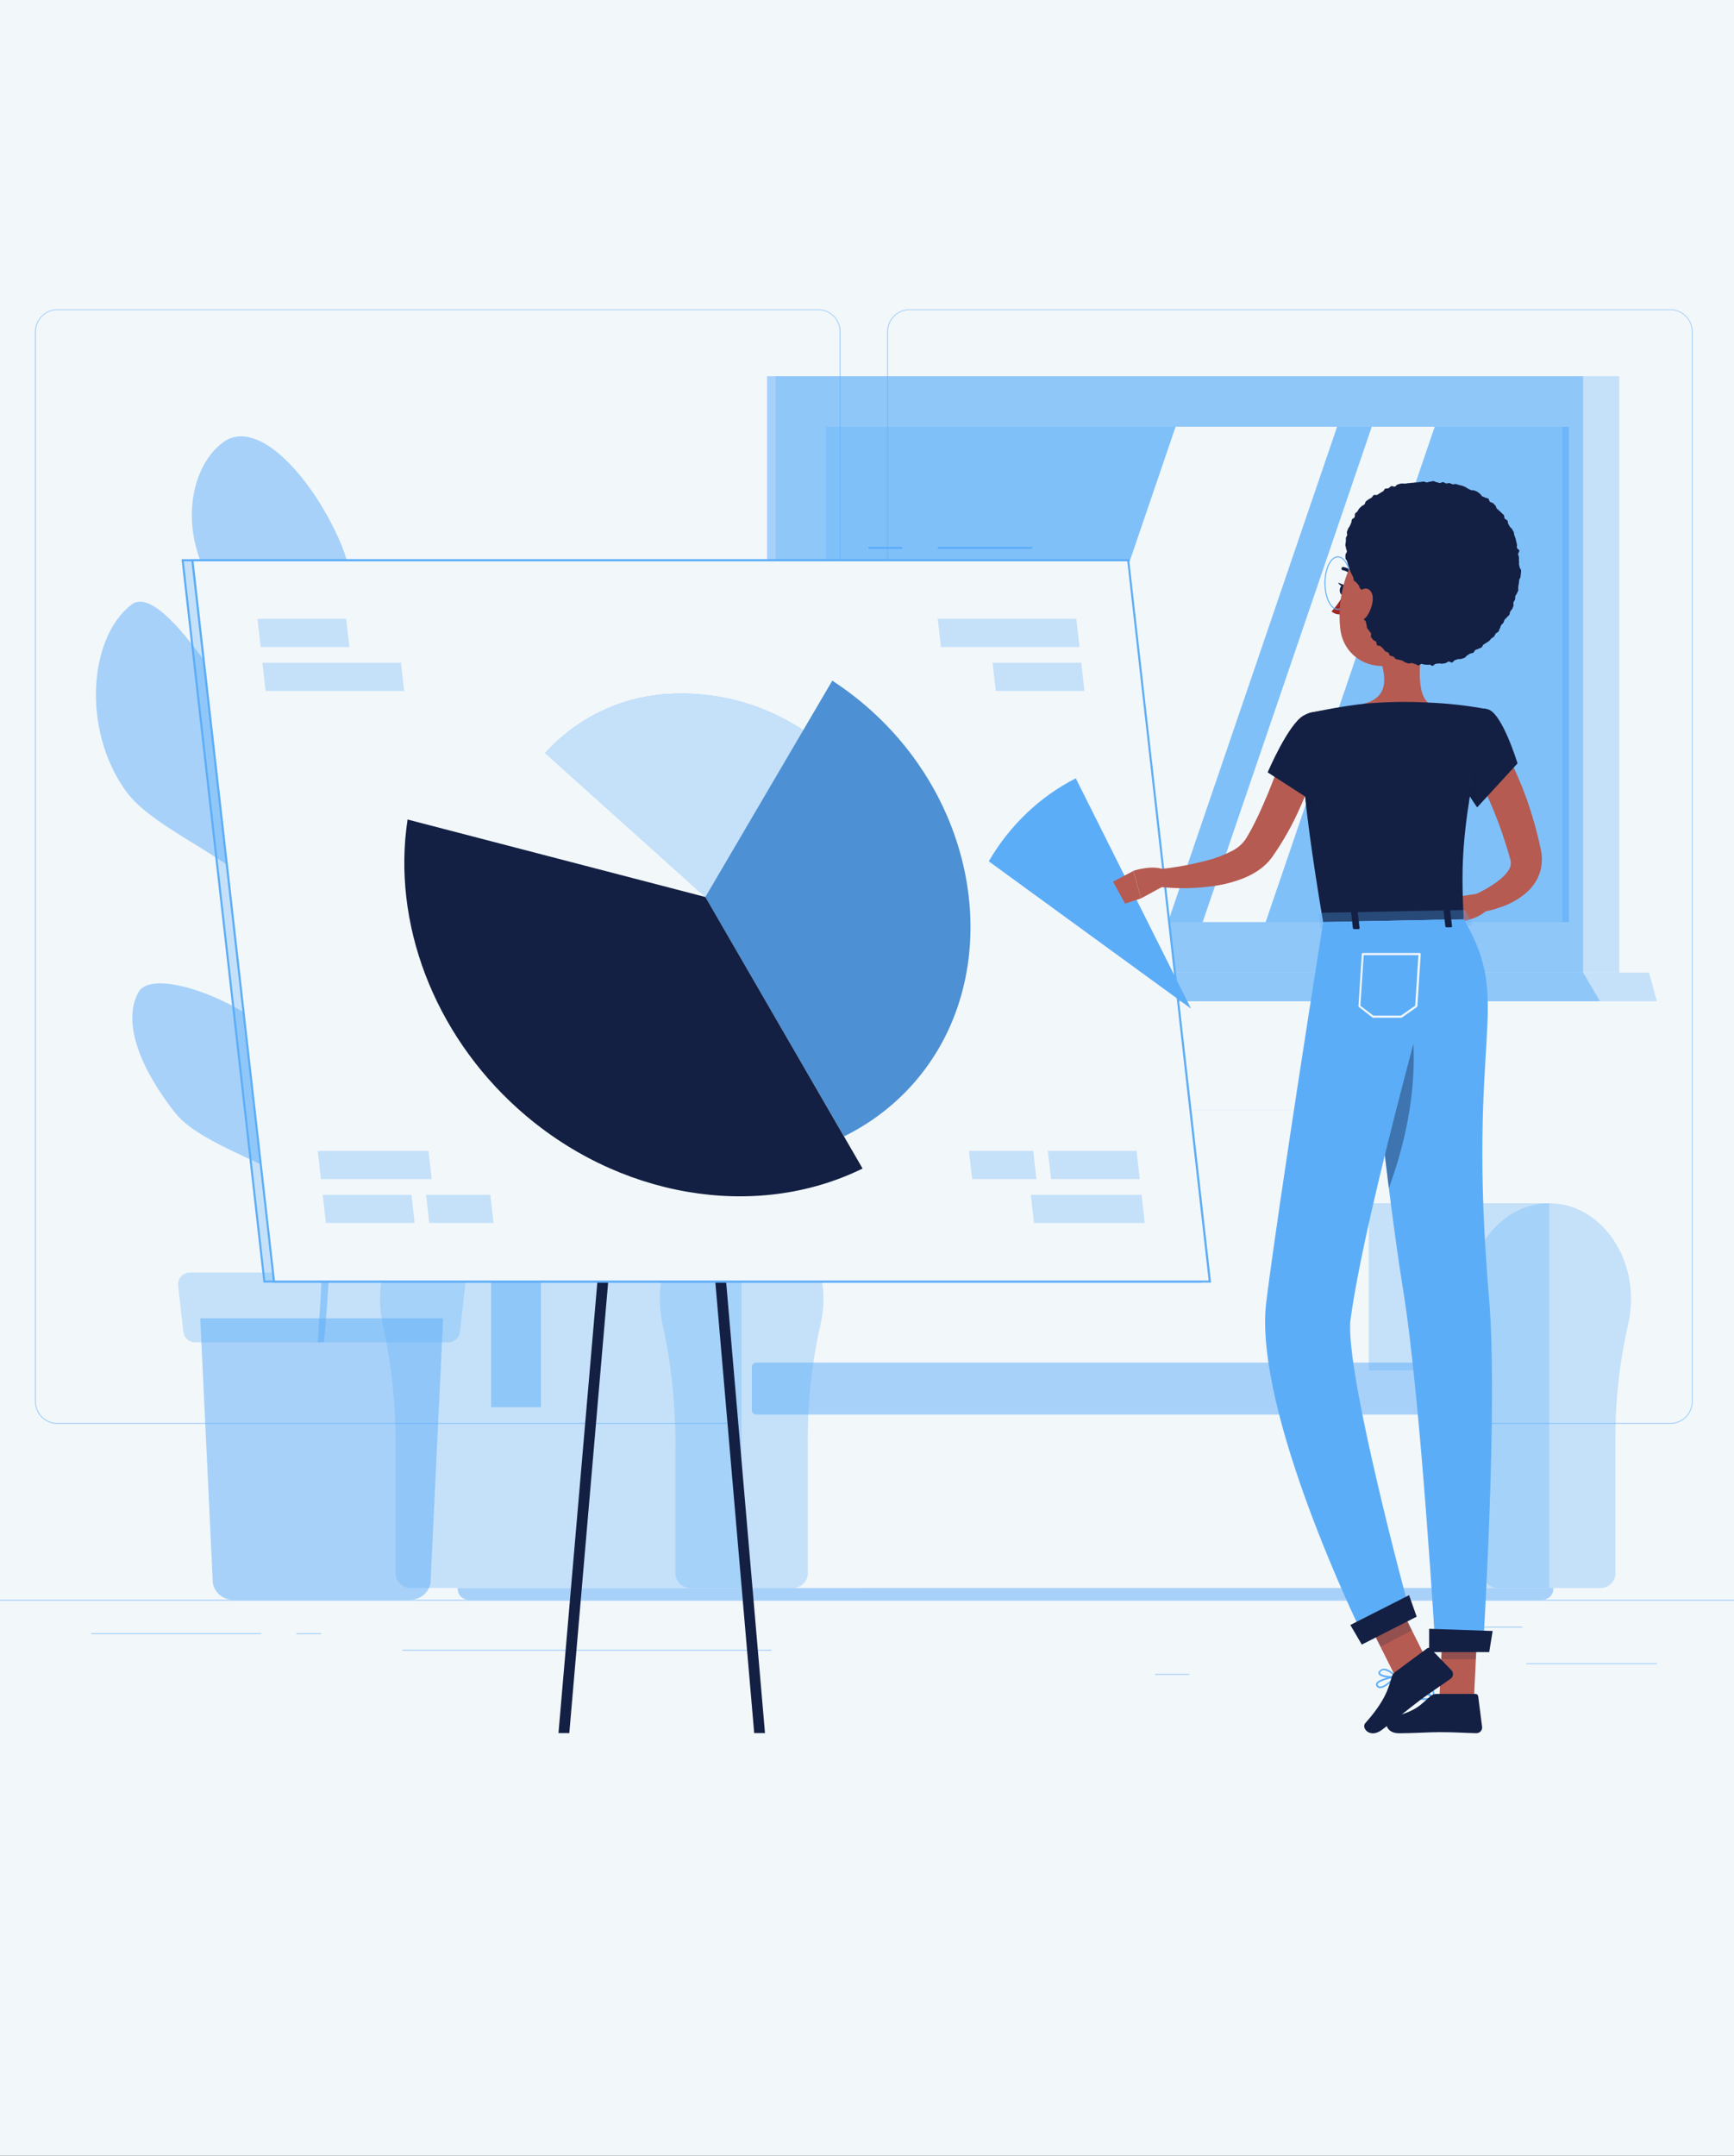 <svg width="375" height="466" viewBox="0 0 375 466" fill="none" xmlns="http://www.w3.org/2000/svg">
<rect x="0" y="0" width="375" height="466" fill="#333333" stroke="none"/>
<g clip-path="url(#clip0_35_7903)">
<rect width="375" height="466" fill="#F2F7FA"/>
<g clip-path="url(#clip1_35_7903)">
<path d="M401 345.807H-25V346.02H401V345.807Z" fill="#5CADF8" fill-opacity="0.5"/>
<path d="M358.315 359.514H330.097V359.727H358.315V359.514Z" fill="#5CADF8" fill-opacity="0.5"/>
<path d="M257.2 361.834H249.796V362.047H257.2V361.834Z" fill="#5CADF8" fill-opacity="0.5"/>
<path d="M329.244 351.609H312.895V351.822H329.244V351.609Z" fill="#5CADF8" fill-opacity="0.5"/>
<path d="M56.494 353.039H19.696V353.252H56.494V353.039Z" fill="#5CADF8" fill-opacity="0.5"/>
<path d="M69.478 353.039H64.085V353.252H69.478V353.039Z" fill="#5CADF8" fill-opacity="0.5"/>
<path d="M166.827 356.635H87.012V356.848H166.827V356.635Z" fill="#5CADF8" fill-opacity="0.5"/>
<path d="M176.924 307.807H12.411C11.122 307.805 9.887 307.291 8.977 306.379C8.066 305.467 7.555 304.231 7.555 302.942V71.684C7.566 70.402 8.082 69.177 8.992 68.274C9.901 67.371 11.13 66.864 12.411 66.861H176.924C178.214 66.861 179.451 67.374 180.364 68.286C181.276 69.199 181.789 70.436 181.789 71.726V302.942C181.789 304.232 181.276 305.47 180.364 306.382C179.451 307.294 178.214 307.807 176.924 307.807ZM12.411 67.032C11.179 67.034 9.998 67.525 9.127 68.397C8.257 69.269 7.768 70.451 7.768 71.684V302.942C7.768 304.174 8.257 305.356 9.127 306.228C9.998 307.101 11.179 307.592 12.411 307.594H176.924C178.157 307.592 179.339 307.101 180.211 306.229C181.083 305.357 181.573 304.175 181.576 302.942V71.684C181.573 70.451 181.083 69.269 180.211 68.397C179.339 67.525 178.157 67.034 176.924 67.032H12.411Z" fill="#5CADF8" fill-opacity="0.5"/>
<path d="M361.22 307.807H196.699C195.409 307.805 194.173 307.291 193.261 306.38C192.35 305.468 191.836 304.232 191.834 302.942V71.684C191.847 70.401 192.366 69.176 193.276 68.274C194.187 67.371 195.417 66.864 196.699 66.861H361.22C362.5 66.866 363.727 67.374 364.634 68.277C365.542 69.18 366.057 70.404 366.068 71.684V302.942C366.068 304.229 365.558 305.464 364.649 306.376C363.74 307.288 362.507 307.802 361.22 307.807ZM196.699 67.032C195.466 67.034 194.284 67.525 193.412 68.397C192.54 69.269 192.049 70.451 192.047 71.684V302.942C192.049 304.175 192.54 305.357 193.412 306.229C194.284 307.101 195.466 307.592 196.699 307.594H361.22C362.453 307.592 363.635 307.101 364.507 306.229C365.379 305.357 365.87 304.175 365.872 302.942V71.684C365.87 70.451 365.379 69.269 364.507 68.397C363.635 67.525 362.453 67.034 361.22 67.032H196.699Z" fill="#5CADF8" fill-opacity="0.5"/>
<path d="M342.382 81.32H165.882V210.245H342.382V81.32Z" fill="#5CADF8" fill-opacity="0.5"/>
<path d="M350.187 81.32H167.697V210.245H350.187V81.32Z" fill="#5CADF8" fill-opacity="0.3"/>
<path d="M342.382 210.254H165.882V216.439H346.029L342.382 210.254Z" fill="#5CADF8" fill-opacity="0.5"/>
<path d="M356.636 210.254H174.146L175.825 216.439H358.315L356.636 210.254Z" fill="#5CADF8" fill-opacity="0.3"/>
<path d="M339.264 199.331V92.252L178.619 92.252V199.331H339.264Z" fill="#5CADF8" fill-opacity="0.3"/>
<path d="M217.667 199.32L254.243 92.24H289.167L252.59 199.32H217.667Z" fill="#F2F7FA"/>
<path d="M260.097 199.32L296.665 92.24H310.279L273.712 199.32H260.097Z" fill="#F2F7FA"/>
<path d="M339.264 199.331V92.252H337.875V199.331H339.264Z" fill="#5CADF8" fill-opacity="0.5"/>
<path d="M198.513 260.096C198.096 260.096 197.661 260.096 197.269 260.138C188.502 260.837 181.405 269.195 180.851 279.479C180.723 281.746 180.915 284.021 181.422 286.235C183.357 295.108 184.286 304.171 184.191 313.252V339.792C184.13 340.646 184.407 341.49 184.964 342.14C185.521 342.791 186.311 343.196 187.164 343.268H335.038V260.096H198.513Z" fill="#5CADF8" fill-opacity="0.3"/>
<path d="M352.735 280.84C352.735 268.912 344.129 259.319 333.795 260.145C325.027 260.844 317.93 269.202 317.377 279.486C317.248 281.754 317.44 284.028 317.947 286.242C319.883 295.115 320.811 304.178 320.716 313.259V339.799C320.655 340.653 320.933 341.497 321.489 342.147C322.046 342.798 322.837 343.203 323.69 343.275H346.379C347.232 343.203 348.022 342.798 348.579 342.147C349.136 341.497 349.413 340.653 349.352 339.799V311.683C349.283 303.167 350.204 294.673 352.096 286.37C352.522 284.558 352.736 282.702 352.735 280.84Z" fill="#5CADF8" fill-opacity="0.3"/>
<path d="M310.646 296.246H159.535V343.285H310.646V296.246Z" fill="#F2F7FA"/>
<path d="M120.692 239.877H277.963C281.804 239.877 285.488 241.403 288.204 244.119C290.921 246.835 292.447 250.52 292.447 254.361V304.177H106.208V254.378C106.206 252.474 106.579 250.589 107.306 248.83C108.033 247.071 109.099 245.472 110.444 244.125C111.789 242.778 113.387 241.71 115.145 240.981C116.904 240.252 118.789 239.877 120.692 239.877Z" fill="#5CADF8" fill-opacity="0.5"/>
<path d="M131.283 239.877H281.721C285.512 239.877 289.149 241.383 291.83 244.064C294.511 246.745 296.017 250.382 296.017 254.174V304.186H116.986V254.174C116.986 250.382 118.493 246.745 121.174 244.064C123.855 241.383 127.491 239.877 131.283 239.877Z" fill="#F2F7FA"/>
<path d="M163.531 294.549H310.603C311.428 294.549 312.219 294.876 312.802 295.46C313.386 296.043 313.713 296.834 313.713 297.659V302.66C313.713 303.485 313.386 304.276 312.802 304.859C312.219 305.442 311.428 305.77 310.603 305.77H163.531C163.285 305.77 163.049 305.672 162.875 305.498C162.7 305.324 162.603 305.087 162.603 304.841V295.469C162.605 295.224 162.704 294.99 162.878 294.818C163.051 294.646 163.286 294.549 163.531 294.549Z" fill="#5CADF8" fill-opacity="0.5"/>
<path d="M98.982 343.275H335.924V343.471C335.924 344.091 335.678 344.684 335.24 345.122C334.802 345.56 334.208 345.806 333.589 345.806H101.317C101.01 345.806 100.707 345.745 100.424 345.628C100.14 345.511 99.883 345.339 99.666 345.122C99.449 344.905 99.277 344.648 99.16 344.365C99.043 344.081 98.982 343.778 98.982 343.471V343.275Z" fill="#5CADF8" fill-opacity="0.5"/>
<path d="M99.87 260.096C99.46 260.096 99.017 260.096 98.634 260.138C89.859 260.837 82.77 269.195 82.216 279.479C82.089 281.746 82.278 284.02 82.778 286.235C84.716 295.108 85.648 304.171 85.556 313.252V339.792C85.495 340.646 85.772 341.49 86.329 342.14C86.885 342.791 87.676 343.196 88.529 343.268H160.378V260.096H99.87Z" fill="#5CADF8" fill-opacity="0.3"/>
<path d="M178.083 280.84C178.083 268.912 169.478 259.319 159.143 260.145C150.367 260.844 143.279 269.202 142.725 279.486C142.598 281.753 142.787 284.027 143.287 286.242C145.225 295.115 146.157 304.178 146.065 313.259V339.799C146.003 340.653 146.281 341.497 146.838 342.147C147.394 342.798 148.185 343.203 149.038 343.275H171.727C172.58 343.203 173.371 342.798 173.927 342.147C174.484 341.497 174.762 340.653 174.7 339.799V311.683C174.632 303.168 175.55 294.674 177.435 286.37C177.864 284.558 178.082 282.702 178.083 280.84Z" fill="#5CADF8" fill-opacity="0.3"/>
<path d="M29.92 214.523C33.021 208.789 53.725 216.602 61.691 226.11C67.051 232.335 70.328 240.081 71.063 248.262C71.591 237.91 72.154 226.783 72.665 216.287C71.106 213.662 67.553 207.622 64.997 202.842C56.562 186.875 34.24 180.92 27.1 170.841C17.728 157.635 19.185 137.826 28.446 130.686C36.497 124.484 58.76 166.47 61.265 171.182C69.904 187.327 71.898 199.298 72.92 210.902C73.397 201.044 73.841 191.987 74.164 185.001C75.229 162.219 75.076 154.883 74.931 152.625C73.951 151.517 72.801 150.239 72.128 149.549C66.437 143.722 53.384 136.769 47.216 128.326C38.201 115.964 40.834 101.181 48.153 95.677C55.821 89.926 67.655 103.541 73.508 117.02C79.362 130.499 75.545 143.432 76.669 154.602C76.916 156.8 76.737 165.141 76.311 176.754C79.251 164.306 83.979 155.965 92.099 148.203C102.135 138.652 111.039 127.022 118.656 128.531C126.273 130.039 121.033 145.434 114.166 156.238C108.048 165.865 80.554 175.45 76.064 183.186C75.425 198.872 74.445 218.732 73.44 237.229C76.226 227.678 74.829 226.877 84.516 212.257C90.276 203.566 112.146 192.857 114.242 198.829C116.338 204.802 111.686 216.091 103.166 223.997C96.291 230.37 82.02 230.362 78.458 234.315C77.606 235.235 74.829 238.779 73.227 240.807C71.992 263.394 70.739 283.322 70.092 290.121L68.703 290.189C68.899 288.434 69.555 276.949 70.33 261.741C67.433 253.655 44.438 248.961 37.827 240.5C30.9 231.674 26.205 221.399 29.92 214.523Z" fill="#5CADF8" fill-opacity="0.5"/>
<path d="M88.776 345.805H50.359C49.341 345.806 48.353 345.454 47.564 344.81C46.775 344.165 46.234 343.268 46.031 342.27L43.305 284.973H95.831L93.096 342.287C92.89 343.28 92.348 344.173 91.561 344.814C90.774 345.455 89.791 345.805 88.776 345.805Z" fill="#5CADF8" fill-opacity="0.5"/>
<path d="M96.921 290.172H42.206C41.572 290.175 40.958 289.942 40.486 289.519C40.014 289.095 39.716 288.511 39.65 287.88L38.525 277.946C38.48 277.584 38.513 277.218 38.621 276.87C38.73 276.523 38.911 276.203 39.153 275.931C39.395 275.659 39.692 275.442 40.025 275.294C40.357 275.146 40.718 275.072 41.081 275.074H98.038C98.401 275.072 98.762 275.146 99.094 275.294C99.427 275.442 99.724 275.659 99.966 275.931C100.208 276.203 100.389 276.523 100.498 276.87C100.606 277.218 100.638 277.584 100.594 277.946L99.478 287.88C99.412 288.511 99.114 289.095 98.641 289.519C98.169 289.942 97.556 290.175 96.921 290.172Z" fill="#5CADF8" fill-opacity="0.3"/>
<path d="M188.001 384.281C279.235 384.281 353.195 379.963 353.195 374.637C353.195 369.31 279.235 364.992 188.001 364.992C96.767 364.992 22.807 369.31 22.807 374.637C22.807 379.963 96.767 384.281 188.001 384.281Z" fill="#F2F7FA"/>
<path d="M120.778 374.635H123.121L138.253 199.072H135.918L120.778 374.635Z" fill="#132043"/>
<path d="M165.439 374.635H163.105L147.965 199.072H150.308L165.439 374.635Z" fill="#132043"/>
<path d="M57.176 277.03H259.577L241.898 121.105H39.497L57.176 277.03Z" fill="#5CADF8" fill-opacity="0.3"/>
<path d="M259.824 277.252H56.972L39.25 120.885H242.103L259.824 277.252ZM57.372 276.809H259.296L241.677 121.328H39.753L57.372 276.809Z" fill="#5CADF8"/>
<path d="M195.098 118.209H187.805V118.652H195.098V118.209Z" fill="#5CADF8"/>
<path d="M223.222 118.209H202.8V118.652H223.222V118.209Z" fill="#5CADF8"/>
<path d="M59.255 277.03H261.657L243.986 121.105H41.585L59.255 277.03Z" fill="#F2F7FA"/>
<path d="M261.912 277.252H59.059L41.338 120.885H244.182L261.912 277.252ZM59.46 276.809H261.384L243.79 121.328H41.866L59.46 276.809Z" fill="#5CADF8"/>
<path d="M152.548 193.9L173.712 157.844C164.867 151.989 154.323 149.249 143.747 150.056C133.818 150.824 124.564 155.378 117.897 162.777L152.548 193.9Z" fill="#5CADF8"/>
<path opacity="0.7" d="M152.548 193.9L173.712 157.844C164.867 151.989 154.323 149.249 143.747 150.056C133.818 150.824 124.564 155.378 117.897 162.777L152.548 193.9Z" fill="#F2F7FA"/>
<path d="M152.549 193.902L182.539 245.636C188.216 242.854 193.295 238.99 197.492 234.262C217.088 212.11 212.99 175.687 188.341 153.543C185.729 151.196 182.938 149.056 179.992 147.145L152.549 193.902Z" fill="#5CADF8"/>
<path opacity="0.2" d="M152.549 193.902L182.539 245.636C188.216 242.854 193.295 238.99 197.492 234.262C217.088 212.11 212.99 175.687 188.341 153.543C185.729 151.196 182.938 149.056 179.992 147.145L152.549 193.902Z" fill="#132043"/>
<path d="M152.548 193.901L88.146 177.15C84.738 199.456 93.803 223.329 112.002 239.662C133.344 258.849 163.292 264.02 186.543 252.595L152.548 193.901Z" fill="#132043"/>
<path d="M203.49 139.866H233.455L232.765 133.766H202.8L203.49 139.866Z" fill="#5CADF8" fill-opacity="0.3"/>
<path d="M215.341 149.358H234.529L233.838 143.258H214.651L215.341 149.358Z" fill="#5CADF8" fill-opacity="0.3"/>
<path d="M222.925 258.27H246.875L247.573 264.37H223.615L222.925 258.27Z" fill="#5CADF8" fill-opacity="0.3"/>
<path d="M226.605 248.777H245.801L246.491 254.878H227.304L226.605 248.777Z" fill="#5CADF8" fill-opacity="0.3"/>
<path d="M209.539 248.777H223.444L224.134 254.878H210.238L209.539 248.777Z" fill="#5CADF8" fill-opacity="0.3"/>
<path d="M86.715 143.258H56.75L57.44 149.358H87.405L86.715 143.258Z" fill="#5CADF8" fill-opacity="0.3"/>
<path d="M74.864 133.766H55.677L56.367 139.866H75.562L74.864 133.766Z" fill="#5CADF8" fill-opacity="0.3"/>
<path d="M93.36 254.878H69.402L68.712 248.777H92.662L93.36 254.878Z" fill="#5CADF8" fill-opacity="0.3"/>
<path d="M89.671 264.37H70.475L69.785 258.27H88.981L89.671 264.37Z" fill="#5CADF8" fill-opacity="0.3"/>
<path d="M106.737 264.37H92.833L92.143 258.27H106.047L106.737 264.37Z" fill="#5CADF8" fill-opacity="0.3"/>
<path d="M324.566 160.791C324.864 161.268 325.077 161.643 325.316 162.043C325.555 162.444 325.768 162.836 325.981 163.236C326.407 164.029 326.833 164.829 327.199 165.63C327.991 167.241 328.681 168.876 329.346 170.521C330.628 173.825 331.696 177.209 332.541 180.651C332.762 181.503 332.933 182.355 333.12 183.207L333.257 183.855C333.257 183.94 333.308 184.11 333.333 184.272L333.401 184.749C333.478 185.409 333.478 186.075 333.401 186.734C333.275 188.059 332.856 189.34 332.175 190.483C331.565 191.492 330.794 192.393 329.891 193.15C328.333 194.427 326.558 195.414 324.651 196.064C323.777 196.384 322.884 196.648 321.976 196.856C321.067 197.075 320.145 197.237 319.216 197.342L318.364 193.653C321.158 192.409 324.132 190.705 325.725 188.813C326.078 188.413 326.366 187.958 326.577 187.467C326.718 187.116 326.773 186.736 326.739 186.36C326.723 186.172 326.689 185.986 326.637 185.806L326.364 184.869C326.134 184.085 325.921 183.301 325.657 182.526C324.685 179.416 323.552 176.366 322.249 173.384C321.618 171.884 320.937 170.419 320.247 168.962C319.889 168.237 319.531 167.522 319.156 166.823L318.594 165.784L318.065 164.83L324.566 160.791Z" fill="#B55B52"/>
<path d="M319.821 193.143L313.737 194.046L316.762 199.03C316.762 199.03 321.082 198.323 322.428 195.511L319.821 193.143Z" fill="#B55B52"/>
<path d="M309.537 196.183L311.548 200.716L316.762 199.029L313.737 194.045L309.537 196.183Z" fill="#B55B52"/>
<path d="M308.132 367.468C308.798 367.45 309.46 367.362 310.108 367.204C310.143 367.196 310.174 367.178 310.198 367.153C310.223 367.127 310.239 367.094 310.245 367.059C310.252 367.025 310.248 366.99 310.234 366.958C310.221 366.926 310.197 366.899 310.168 366.881C309.921 366.71 307.663 365.245 306.76 365.637C306.661 365.682 306.576 365.752 306.511 365.84C306.447 365.928 306.407 366.031 306.394 366.139C306.356 366.307 306.362 366.481 306.411 366.645C306.46 366.809 306.551 366.958 306.675 367.077C307.096 367.381 307.614 367.52 308.132 367.468ZM309.614 366.949C308.311 367.204 307.331 367.162 306.956 366.821C306.876 366.739 306.818 366.639 306.788 366.528C306.758 366.418 306.757 366.301 306.785 366.19C306.784 366.142 306.798 366.095 306.823 366.054C306.849 366.013 306.886 365.98 306.93 365.96C307.39 365.747 308.694 366.386 309.614 366.949Z" fill="#5CADF8"/>
<path d="M310.065 367.206C310.096 367.215 310.128 367.215 310.159 367.206C310.185 367.19 310.208 367.168 310.224 367.141C310.241 367.114 310.25 367.084 310.252 367.053C310.252 366.968 310.252 364.812 309.469 364.088C309.369 363.996 309.25 363.927 309.12 363.887C308.99 363.848 308.853 363.838 308.719 363.858C308.577 363.86 308.44 363.91 308.331 364C308.221 364.09 308.145 364.214 308.114 364.352C307.935 365.204 309.273 366.806 309.98 367.206C310.008 367.214 310.037 367.214 310.065 367.206ZM308.838 364.207C308.983 364.208 309.123 364.263 309.23 364.361C309.69 365.06 309.919 365.885 309.886 366.721C309.187 366.15 308.353 364.94 308.463 364.429C308.463 364.344 308.531 364.241 308.761 364.216L308.838 364.207Z" fill="#5CADF8"/>
<path d="M301.946 362.502C301.961 362.474 301.969 362.443 301.969 362.412C301.969 362.381 301.961 362.35 301.946 362.323C301.927 362.291 301.899 362.266 301.866 362.25C301.832 362.235 301.795 362.231 301.759 362.237C301.392 362.297 298.214 362.876 297.643 363.805C297.641 363.825 297.641 363.845 297.643 363.865C297.595 363.951 297.569 364.047 297.569 364.146C297.569 364.244 297.595 364.341 297.643 364.427C297.717 364.565 297.824 364.682 297.955 364.767C298.087 364.852 298.237 364.902 298.393 364.913C299.475 365.006 301.068 363.456 301.929 362.527C301.937 362.544 301.946 362.502 301.946 362.502ZM297.959 363.976C298.282 363.464 299.995 362.962 301.298 362.689C300.097 363.916 299.049 364.615 298.444 364.563C298.34 364.555 298.24 364.521 298.153 364.462C298.067 364.404 297.997 364.324 297.95 364.231C297.931 364.197 297.922 364.159 297.922 364.12C297.922 364.082 297.931 364.044 297.95 364.01C297.95 364.01 297.95 364.01 297.959 364.001V363.976Z" fill="#5CADF8"/>
<path d="M301.946 362.502C301.963 362.475 301.971 362.444 301.971 362.413C301.971 362.381 301.963 362.35 301.946 362.323C301.895 362.264 300.608 360.764 299.39 360.713C299.212 360.703 299.034 360.729 298.867 360.791C298.7 360.852 298.547 360.948 298.419 361.071C298.035 361.403 298.069 361.693 298.155 361.872C298.521 362.63 300.881 362.843 301.844 362.622C301.891 362.596 301.928 362.553 301.946 362.502ZM298.487 361.454C298.53 361.396 298.578 361.342 298.632 361.292C298.728 361.201 298.842 361.131 298.966 361.087C299.091 361.043 299.224 361.026 299.356 361.037C300.168 361.219 300.9 361.658 301.443 362.289C300.387 362.409 298.683 362.127 298.461 361.667C298.452 361.636 298.449 361.603 298.453 361.571C298.458 361.538 298.469 361.507 298.487 361.48V361.454Z" fill="#5CADF8"/>
<path d="M308.395 134.797C307.543 139.244 305.643 148.957 308.77 151.837C308.77 151.837 307.586 156.361 299.33 156.523C290.256 156.702 294.968 152.11 294.968 152.11C299.91 150.832 299.765 147.159 298.879 143.734L308.395 134.797Z" fill="#B55B52"/>
<path d="M292.736 124.956C292.789 124.968 292.845 124.968 292.898 124.956C292.979 124.911 293.041 124.837 293.069 124.748C293.098 124.66 293.091 124.563 293.051 124.479C292.81 123.979 292.451 123.543 292.007 123.21C291.562 122.876 291.044 122.654 290.495 122.562C290.448 122.558 290.401 122.562 290.356 122.576C290.31 122.59 290.268 122.612 290.232 122.643C290.195 122.673 290.165 122.71 290.143 122.751C290.121 122.793 290.108 122.839 290.103 122.886C290.098 122.932 290.101 122.978 290.113 123.022C290.126 123.066 290.147 123.107 290.175 123.143C290.204 123.179 290.239 123.208 290.28 123.23C290.32 123.252 290.365 123.265 290.41 123.269C290.848 123.345 291.262 123.524 291.616 123.793C291.97 124.061 292.255 124.41 292.446 124.812C292.479 124.857 292.523 124.894 292.573 124.92C292.624 124.945 292.68 124.957 292.736 124.956Z" fill="#132043"/>
<path d="M290.521 128.559C289.837 129.871 288.977 131.083 287.965 132.163C288.246 132.415 288.581 132.601 288.943 132.709C289.305 132.816 289.687 132.842 290.061 132.785L290.521 128.559Z" fill="#A02724"/>
<path d="M289.336 131.832C287.743 131.832 286.439 129.276 286.439 126.047C286.439 122.818 287.743 120.262 289.336 120.262C290.929 120.262 292.242 122.818 292.242 126.047C292.242 129.276 290.938 131.832 289.336 131.832ZM289.336 120.475C287.862 120.475 286.652 122.98 286.652 126.047C286.652 129.114 287.862 131.619 289.336 131.619C290.81 131.619 292.029 129.123 292.029 126.047C292.029 122.971 290.819 120.475 289.336 120.475Z" fill="#5CADF8"/>
<path d="M291.185 127.589C291.108 128.185 290.733 128.637 290.333 128.594C289.932 128.552 289.685 128.041 289.753 127.436C289.822 126.831 290.196 126.388 290.605 126.422C291.014 126.456 291.253 126.984 291.185 127.589Z" fill="#132043"/>
<path d="M290.768 126.499L289.379 125.928C289.379 125.928 289.984 127.112 290.768 126.499Z" fill="#132043"/>
<path d="M309 359.732L302.065 362.987L294.49 347.864L301.426 344.609L309 359.732Z" fill="#B55B52"/>
<path d="M318.773 367.026H311.292L312.118 349.705H319.599L318.773 367.026Z" fill="#B55B52"/>
<path d="M310.687 366.166H319.088C319.232 366.163 319.372 366.214 319.48 366.308C319.589 366.403 319.659 366.534 319.676 366.677L320.528 373.323C320.542 373.492 320.521 373.662 320.466 373.822C320.411 373.982 320.324 374.129 320.209 374.254C320.095 374.379 319.956 374.479 319.801 374.547C319.646 374.616 319.479 374.652 319.309 374.652C316.378 374.601 314.964 374.431 311.275 374.431C309 374.431 305.677 374.669 302.533 374.669C299.389 374.669 299.27 371.559 300.582 371.261C306.461 370 307.398 368.262 309.409 366.609C309.77 366.317 310.222 366.16 310.687 366.166Z" fill="#132043"/>
<path d="M301.707 361.445L308.609 356.333C308.719 356.241 308.861 356.194 309.005 356.202C309.148 356.21 309.284 356.272 309.384 356.375L313.942 361.096C314.051 361.225 314.132 361.376 314.18 361.539C314.227 361.702 314.241 361.872 314.219 362.041C314.197 362.209 314.141 362.37 314.054 362.516C313.967 362.661 313.85 362.787 313.712 362.885C311.275 364.631 310.023 365.356 306.99 367.605C305.124 368.994 301.401 372.052 298.819 373.961C296.238 375.869 294.346 373.509 295.258 372.487C299.356 367.903 300.268 365.108 300.949 362.587C301.064 362.131 301.332 361.728 301.707 361.445Z" fill="#132043"/>
<path opacity="0.2" d="M294.499 347.873L298.546 355.967L305.336 352.405L301.434 344.609L294.499 347.873Z" fill="#132043"/>
<path opacity="0.2" d="M319.599 349.713H312.118L311.692 358.642H319.173L319.599 349.713Z" fill="#132043"/>
<path d="M321.686 153.303C324.805 153.916 328.187 165.018 328.187 165.018L319.454 174.526C319.454 174.526 312.093 164.183 313.558 160.298C315.083 156.251 318.014 152.57 321.686 153.303Z" fill="#132043"/>
<path opacity="0.4" d="M316.804 160.502C315.22 159.096 314.163 159.548 313.439 160.706C312.749 164.038 317.026 170.93 318.747 173.486C319.514 170.342 320.374 163.697 316.804 160.502Z" fill="#132043"/>
<path d="M281.72 155.876C281.149 159.147 281.03 169.107 286.142 199.328L316.541 198.731C315.962 186.386 315.902 178.769 321.653 153.311C317.389 152.515 313.072 152.03 308.737 151.863C304.135 151.623 299.523 151.714 294.934 152.135C290.513 152.621 285.665 153.584 283.475 154.044C283.032 154.137 282.628 154.362 282.315 154.689C282.001 155.015 281.794 155.429 281.72 155.876Z" fill="#132043"/>
<path d="M311.582 127.623C310.261 134.941 309.878 138.06 305.694 141.451C299.432 146.563 290.742 143.461 289.847 135.93C289.046 129.114 291.347 118.319 298.895 116.138C300.544 115.64 302.294 115.576 303.974 115.954C305.654 116.332 307.208 117.138 308.485 118.294C309.762 119.45 310.718 120.916 311.261 122.551C311.803 124.186 311.914 125.933 311.582 127.623Z" fill="#B55B52"/>
<path d="M291.091 118.472C291.091 118.242 290.93 117.995 290.947 117.765C290.964 117.535 291.032 117.297 291.057 117.066C291.083 116.836 291.057 116.589 291.057 116.351C291.057 116.112 291.287 115.916 291.339 115.686C291.39 115.456 291.228 115.175 291.296 114.945C291.364 114.715 291.475 114.502 291.552 114.28C291.628 114.059 291.841 113.889 291.926 113.667C292.012 113.445 292.114 113.232 292.216 113.019C292.318 112.806 292.259 112.517 292.369 112.304C292.48 112.091 292.821 112.023 292.94 111.818C293.06 111.614 292.94 111.239 293.043 111.043C293.145 110.847 293.426 110.728 293.562 110.54C293.699 110.353 293.792 110.106 293.937 109.927C294.082 109.748 294.295 109.611 294.457 109.433C294.619 109.254 294.9 109.203 295.07 109.041C295.241 108.879 295.224 108.521 295.403 108.359C295.581 108.197 295.803 108.095 295.982 107.942C296.161 107.788 296.416 107.729 296.604 107.584C296.791 107.439 296.876 107.158 297.072 107.03C297.268 106.902 297.669 107.081 297.873 106.953C298.078 106.825 298.257 106.698 298.461 106.578C298.666 106.459 298.853 106.331 299.066 106.229C299.279 106.127 299.347 105.735 299.569 105.641C299.79 105.547 300.071 105.641 300.293 105.53C300.515 105.42 300.659 105.164 300.881 105.087C301.102 105.011 301.435 105.258 301.656 105.19C301.878 105.121 302.031 104.781 302.261 104.721C302.491 104.661 302.721 104.585 302.951 104.534C303.181 104.482 303.437 104.534 303.675 104.534C303.914 104.534 304.144 104.534 304.383 104.465C304.621 104.397 304.843 104.465 305.073 104.397C305.303 104.329 305.541 104.397 305.771 104.329C306.001 104.261 306.24 104.329 306.47 104.278C306.7 104.227 306.93 104.21 307.169 104.193C307.407 104.176 307.629 104.108 307.867 104.099C308.106 104.091 308.344 104.286 308.574 104.278C308.804 104.269 309.043 104.125 309.273 104.125C309.503 104.125 309.75 103.988 309.98 103.988C310.21 103.988 310.44 104.227 310.679 104.235C310.917 104.244 311.13 104.397 311.361 104.414C311.591 104.431 311.855 104.193 312.085 104.218C312.315 104.244 312.528 104.465 312.758 104.499C312.988 104.534 313.243 104.389 313.473 104.423C313.703 104.457 313.908 104.644 314.138 104.687C314.368 104.73 314.641 104.576 314.862 104.627C315.084 104.678 315.314 104.772 315.535 104.832C315.757 104.891 315.995 104.934 316.217 105.002C316.438 105.07 316.651 105.181 316.873 105.258C317.094 105.334 317.265 105.556 317.478 105.641C317.691 105.726 317.895 105.846 318.108 105.939C318.321 106.033 318.628 105.939 318.833 106.016C319.037 106.093 319.276 106.195 319.48 106.306C319.685 106.416 319.846 106.604 320.051 106.723C320.255 106.842 320.332 107.149 320.528 107.277C320.724 107.405 320.98 107.422 321.167 107.558C321.354 107.694 321.695 107.635 321.874 107.78C322.053 107.925 322.036 108.325 322.215 108.47C322.394 108.615 322.709 108.606 322.888 108.768C323.067 108.93 323.212 109.1 323.382 109.262C323.553 109.424 323.544 109.748 323.697 109.918C323.851 110.089 324.064 110.208 324.217 110.387C324.371 110.566 324.584 110.685 324.728 110.864C324.873 111.043 325.095 111.171 325.231 111.358C325.367 111.546 325.274 111.895 325.401 112.082C325.529 112.27 325.887 112.329 326.006 112.534C326.126 112.738 326.066 113.028 326.177 113.232C326.288 113.437 326.415 113.633 326.518 113.837C326.62 114.042 326.909 114.17 327.003 114.383C327.097 114.596 327.267 114.783 327.353 114.996C327.438 115.209 327.412 115.473 327.497 115.695C327.583 115.916 327.668 116.129 327.736 116.351C327.804 116.572 327.838 116.811 327.906 117.032C327.974 117.254 328 117.492 328.06 117.714C328.119 117.936 327.983 118.208 328.06 118.438C328.136 118.668 328.545 118.813 328.579 119.043C328.613 119.273 328.281 119.563 328.315 119.801C328.349 120.04 328.469 120.244 328.494 120.474C328.52 120.705 328.443 120.943 328.494 121.173C328.545 121.403 328.494 121.633 328.494 121.872C328.494 122.11 328.613 122.332 328.622 122.57C328.631 122.809 328.946 123.048 328.946 123.286C328.946 123.525 328.946 123.772 328.903 124.01C328.861 124.249 328.852 124.487 328.827 124.726C328.801 124.965 328.571 125.178 328.537 125.408C328.503 125.638 328.537 125.885 328.469 126.123C328.4 126.362 328.392 126.592 328.349 126.822C328.307 127.052 328.349 127.316 328.349 127.546C328.349 127.776 328.136 127.981 328.077 128.211C328.017 128.441 327.779 128.62 327.71 128.85C327.642 129.08 327.71 129.344 327.642 129.574C327.574 129.804 327.395 129.983 327.31 130.204C327.225 130.426 327.378 130.741 327.31 130.963C327.242 131.184 327.131 131.406 327.029 131.619C326.927 131.832 326.705 132.002 326.603 132.215C326.501 132.428 326.518 132.709 326.407 132.914C326.296 133.118 326.006 133.237 325.887 133.442C325.768 133.646 325.504 133.766 325.384 133.97C325.265 134.175 325.248 134.439 325.112 134.635C324.975 134.831 324.762 134.967 324.626 135.163C324.49 135.359 324.507 135.666 324.362 135.853C324.217 136.041 324.209 136.339 324.055 136.518C323.902 136.697 323.621 136.782 323.467 136.961C323.314 137.14 323.263 137.421 323.101 137.6C322.939 137.779 322.675 137.855 322.513 138.017C322.351 138.179 322.215 138.401 322.045 138.562C321.874 138.724 321.61 138.801 321.431 138.954C321.252 139.108 321.005 139.193 320.826 139.338C320.647 139.483 320.588 139.806 320.4 139.951C320.213 140.096 319.923 140.113 319.727 140.249C319.531 140.386 319.25 140.377 319.054 140.514C318.858 140.65 318.798 140.999 318.594 141.118C318.389 141.238 318.091 141.195 317.878 141.306C317.665 141.417 317.495 141.587 317.282 141.698C317.069 141.809 316.95 142.09 316.728 142.192C316.507 142.294 316.268 142.328 316.047 142.422C315.825 142.516 315.535 142.422 315.305 142.49L314.632 142.703C314.411 142.78 314.274 143.146 314.044 143.206C313.814 143.265 313.482 142.95 313.252 143.001C313.022 143.052 312.834 143.3 312.604 143.351C312.374 143.402 312.136 143.436 311.906 143.47C311.676 143.504 311.42 143.385 311.182 143.419C310.943 143.453 310.722 143.487 310.483 143.504C310.244 143.521 310.031 143.922 309.793 143.93C309.554 143.939 309.324 143.632 309.086 143.632V143.717C308.779 143.717 308.472 143.666 308.157 143.666C307.842 143.666 307.688 143.521 307.45 143.513C307.211 143.504 306.947 143.87 306.709 143.845C306.47 143.819 306.266 143.555 306.027 143.521C305.788 143.487 305.575 143.376 305.345 143.334C305.115 143.291 304.817 143.47 304.587 143.41C304.357 143.351 304.136 143.257 303.906 143.189C303.675 143.121 303.505 142.882 303.284 142.797C303.062 142.712 302.798 142.72 302.585 142.626C302.372 142.533 302.082 142.567 301.869 142.456C301.656 142.345 301.545 142.047 301.332 141.928C301.119 141.809 300.83 141.851 300.625 141.723C300.421 141.596 300.412 141.187 300.216 141.05C300.02 140.914 299.731 140.914 299.552 140.761C299.373 140.607 299.271 140.36 299.092 140.198C298.913 140.036 298.768 139.875 298.598 139.704C298.427 139.534 297.967 139.644 297.805 139.466C297.643 139.287 297.746 138.895 297.592 138.707C297.439 138.52 297.089 138.494 296.945 138.298C296.8 138.102 296.646 137.923 296.51 137.719C296.374 137.514 296.595 137.123 296.51 136.91C296.425 136.697 296.178 136.56 296.076 136.339C295.973 136.117 295.743 135.972 295.65 135.751C295.556 135.529 295.599 135.265 295.522 135.035C295.445 134.805 295.437 134.575 295.368 134.345C295.3 134.115 294.883 133.979 294.832 133.74C294.781 133.502 294.925 133.229 294.883 132.999C294.84 132.769 294.661 132.539 294.636 132.3C294.61 132.062 294.951 131.806 294.934 131.559C294.917 131.312 294.891 131.099 294.891 130.86C294.891 130.622 294.568 130.417 294.551 130.213C294.533 130.008 294.551 129.778 294.508 129.574C294.465 129.369 294.559 129.131 294.559 128.918C294.542 128.699 294.542 128.48 294.559 128.262C294.559 128.066 294.695 127.87 294.764 127.64C294.576 127.478 294.329 127.384 294.159 127.222C293.988 127.06 293.997 126.694 293.835 126.515C293.673 126.336 293.528 126.149 293.383 125.953C293.238 125.757 292.932 125.68 292.804 125.476C292.676 125.271 292.744 124.947 292.625 124.734C292.506 124.521 292.412 124.317 292.31 124.095C292.208 123.874 292.08 123.678 291.995 123.448C291.909 123.218 291.85 122.996 291.782 122.758C291.713 122.519 291.586 122.315 291.534 122.076C291.483 121.838 291.381 121.625 291.339 121.378C291.296 121.131 291.006 120.935 290.972 120.687C290.938 120.44 290.972 120.193 290.972 119.946C290.972 119.699 291.287 119.444 291.279 119.196C291.27 118.949 291.091 118.719 291.091 118.472Z" fill="#132043"/>
<path d="M293.579 128.653C292.813 130.357 293.869 130.69 293.741 131.908C293.46 134.583 294.696 134.464 295.65 133.126C296.502 131.908 297.354 129.497 296.595 128.083C295.837 126.668 294.261 127.103 293.579 128.653Z" fill="#B55B52"/>
<path d="M294.184 199.157C294.184 199.157 298.827 250.362 303.496 279.186C307.27 302.462 310.465 356.913 310.465 356.913H320.689C320.689 356.913 324.021 303.766 322.035 280.711C317.026 222.366 327.429 217.398 316.583 198.723L294.184 199.157Z" fill="#5CADF8"/>
<path opacity="0.4" d="M304.562 216.281C301.904 220.183 298.359 224.682 297.209 229.445C298.129 238.084 299.203 247.635 300.361 256.819C303.164 249.092 307.97 233.654 304.562 216.281Z" fill="#132043"/>
<path d="M286.158 199.317C286.158 199.317 276.693 258.719 273.856 281.373C270.908 304.948 294.499 352.984 294.499 352.984L304.63 347.403C304.63 347.403 291.091 297.621 292.02 285.616C295.334 260.389 313.082 198.789 313.082 198.789L286.158 199.317Z" fill="#5CADF8"/>
<path d="M303.087 219.996H296.936C296.886 219.996 296.838 219.978 296.8 219.945L293.869 217.662C293.84 217.638 293.818 217.608 293.803 217.574C293.788 217.54 293.782 217.503 293.784 217.466L294.508 206.203C294.512 206.147 294.537 206.095 294.578 206.057C294.619 206.019 294.673 205.998 294.729 205.998H307.024C307.055 205.998 307.086 206.003 307.116 206.015C307.145 206.027 307.172 206.044 307.194 206.066C307.23 206.116 307.251 206.175 307.254 206.237L306.529 217.5C306.521 217.567 306.488 217.628 306.436 217.67L303.215 219.928C303.18 219.963 303.136 219.987 303.087 219.996ZM297.013 219.545H302.977L306.052 217.389L306.751 206.467H294.908L294.201 217.406L297.013 219.545Z" fill="#F2F7FA"/>
<path d="M294.509 355.498L306.377 349.466L304.733 344.822L292.029 351.263L294.509 355.498Z" fill="#132043"/>
<path d="M309.069 357.117H322.062L322.804 352.558L309.069 352.09V357.117Z" fill="#132043"/>
<path d="M317.009 196.933L318.39 199.626C318.5 199.83 318.253 200.052 317.904 200.06L286.014 200.682C285.741 200.682 285.511 200.554 285.494 200.384L285.204 197.675C285.204 197.487 285.426 197.325 285.724 197.317L316.507 196.712C316.602 196.702 316.699 196.717 316.787 196.756C316.875 196.795 316.952 196.856 317.009 196.933Z" fill="#5CADF8" fill-opacity="0.3"/>
<path d="M312.895 200.453H313.747C313.917 200.453 314.036 200.359 314.028 200.257L313.619 196.738C313.619 196.636 313.465 196.551 313.303 196.551H312.451C312.29 196.551 312.162 196.644 312.17 196.747L312.579 200.266C312.579 200.376 312.724 200.453 312.895 200.453Z" fill="#132043"/>
<path d="M292.906 200.844H293.758C293.92 200.844 294.048 200.75 294.031 200.648L293.622 197.129C293.622 197.027 293.469 196.941 293.307 196.941H292.455C292.293 196.941 292.165 197.035 292.182 197.137L292.583 200.656C292.6 200.767 292.745 200.844 292.906 200.844Z" fill="#132043"/>
<path opacity="0.4" d="M282.154 171.135C282.299 172.549 282.47 174.065 282.666 175.718C286.397 173.529 286.431 167.266 287.326 164.387C285.648 164.642 281.66 165.469 282.154 171.135Z" fill="#132043"/>
<path d="M285.511 163.133C284.314 166.995 282.874 170.777 281.199 174.456C279.537 178.261 277.496 181.889 275.108 185.285C274.312 186.373 273.339 187.318 272.228 188.08C271.236 188.76 270.173 189.331 269.058 189.784C267.032 190.599 264.915 191.171 262.754 191.488C258.684 192.089 254.554 192.155 250.468 191.684L250.561 187.901C254.269 187.527 257.94 186.846 261.535 185.865C263.2 185.403 264.813 184.772 266.349 183.982C267.581 183.394 268.636 182.492 269.408 181.366C270.336 179.875 271.171 178.248 271.964 176.595C272.756 174.942 273.506 173.187 274.23 171.483C275.644 168.015 276.991 164.386 278.183 160.893L285.511 163.133Z" fill="#B55B52"/>
<path d="M281.924 154.665C278.576 156.547 274.146 166.959 274.146 166.959L285.222 174.099C285.222 174.099 291.654 164.275 290.862 158.558C290.24 154.307 285.409 152.696 281.924 154.665Z" fill="#132043"/>
<path d="M251.95 191.377L246.753 194.205L245.108 188.241C245.108 188.241 249.607 186.708 252.223 188.199L251.95 191.377Z" fill="#B55B52"/>
<path d="M257.574 218.028L232.653 168.246C228.762 170.224 225.183 172.761 222.028 175.778C218.819 178.845 216.06 182.35 213.832 186.189L257.574 218.028Z" fill="#5CADF8"/>
<path d="M243.311 195.322L240.704 190.585L245.109 188.268L246.753 194.206L243.311 195.322Z" fill="#B55B52"/>
</g>
</g>
<defs>
<clipPath id="clip0_35_7903">
<rect width="375" height="466" fill="white"/>
</clipPath>
<clipPath id="clip1_35_7903">
<rect width="426" height="426" fill="white" transform="translate(-25 20)"/>
</clipPath>
</defs>
</svg>
